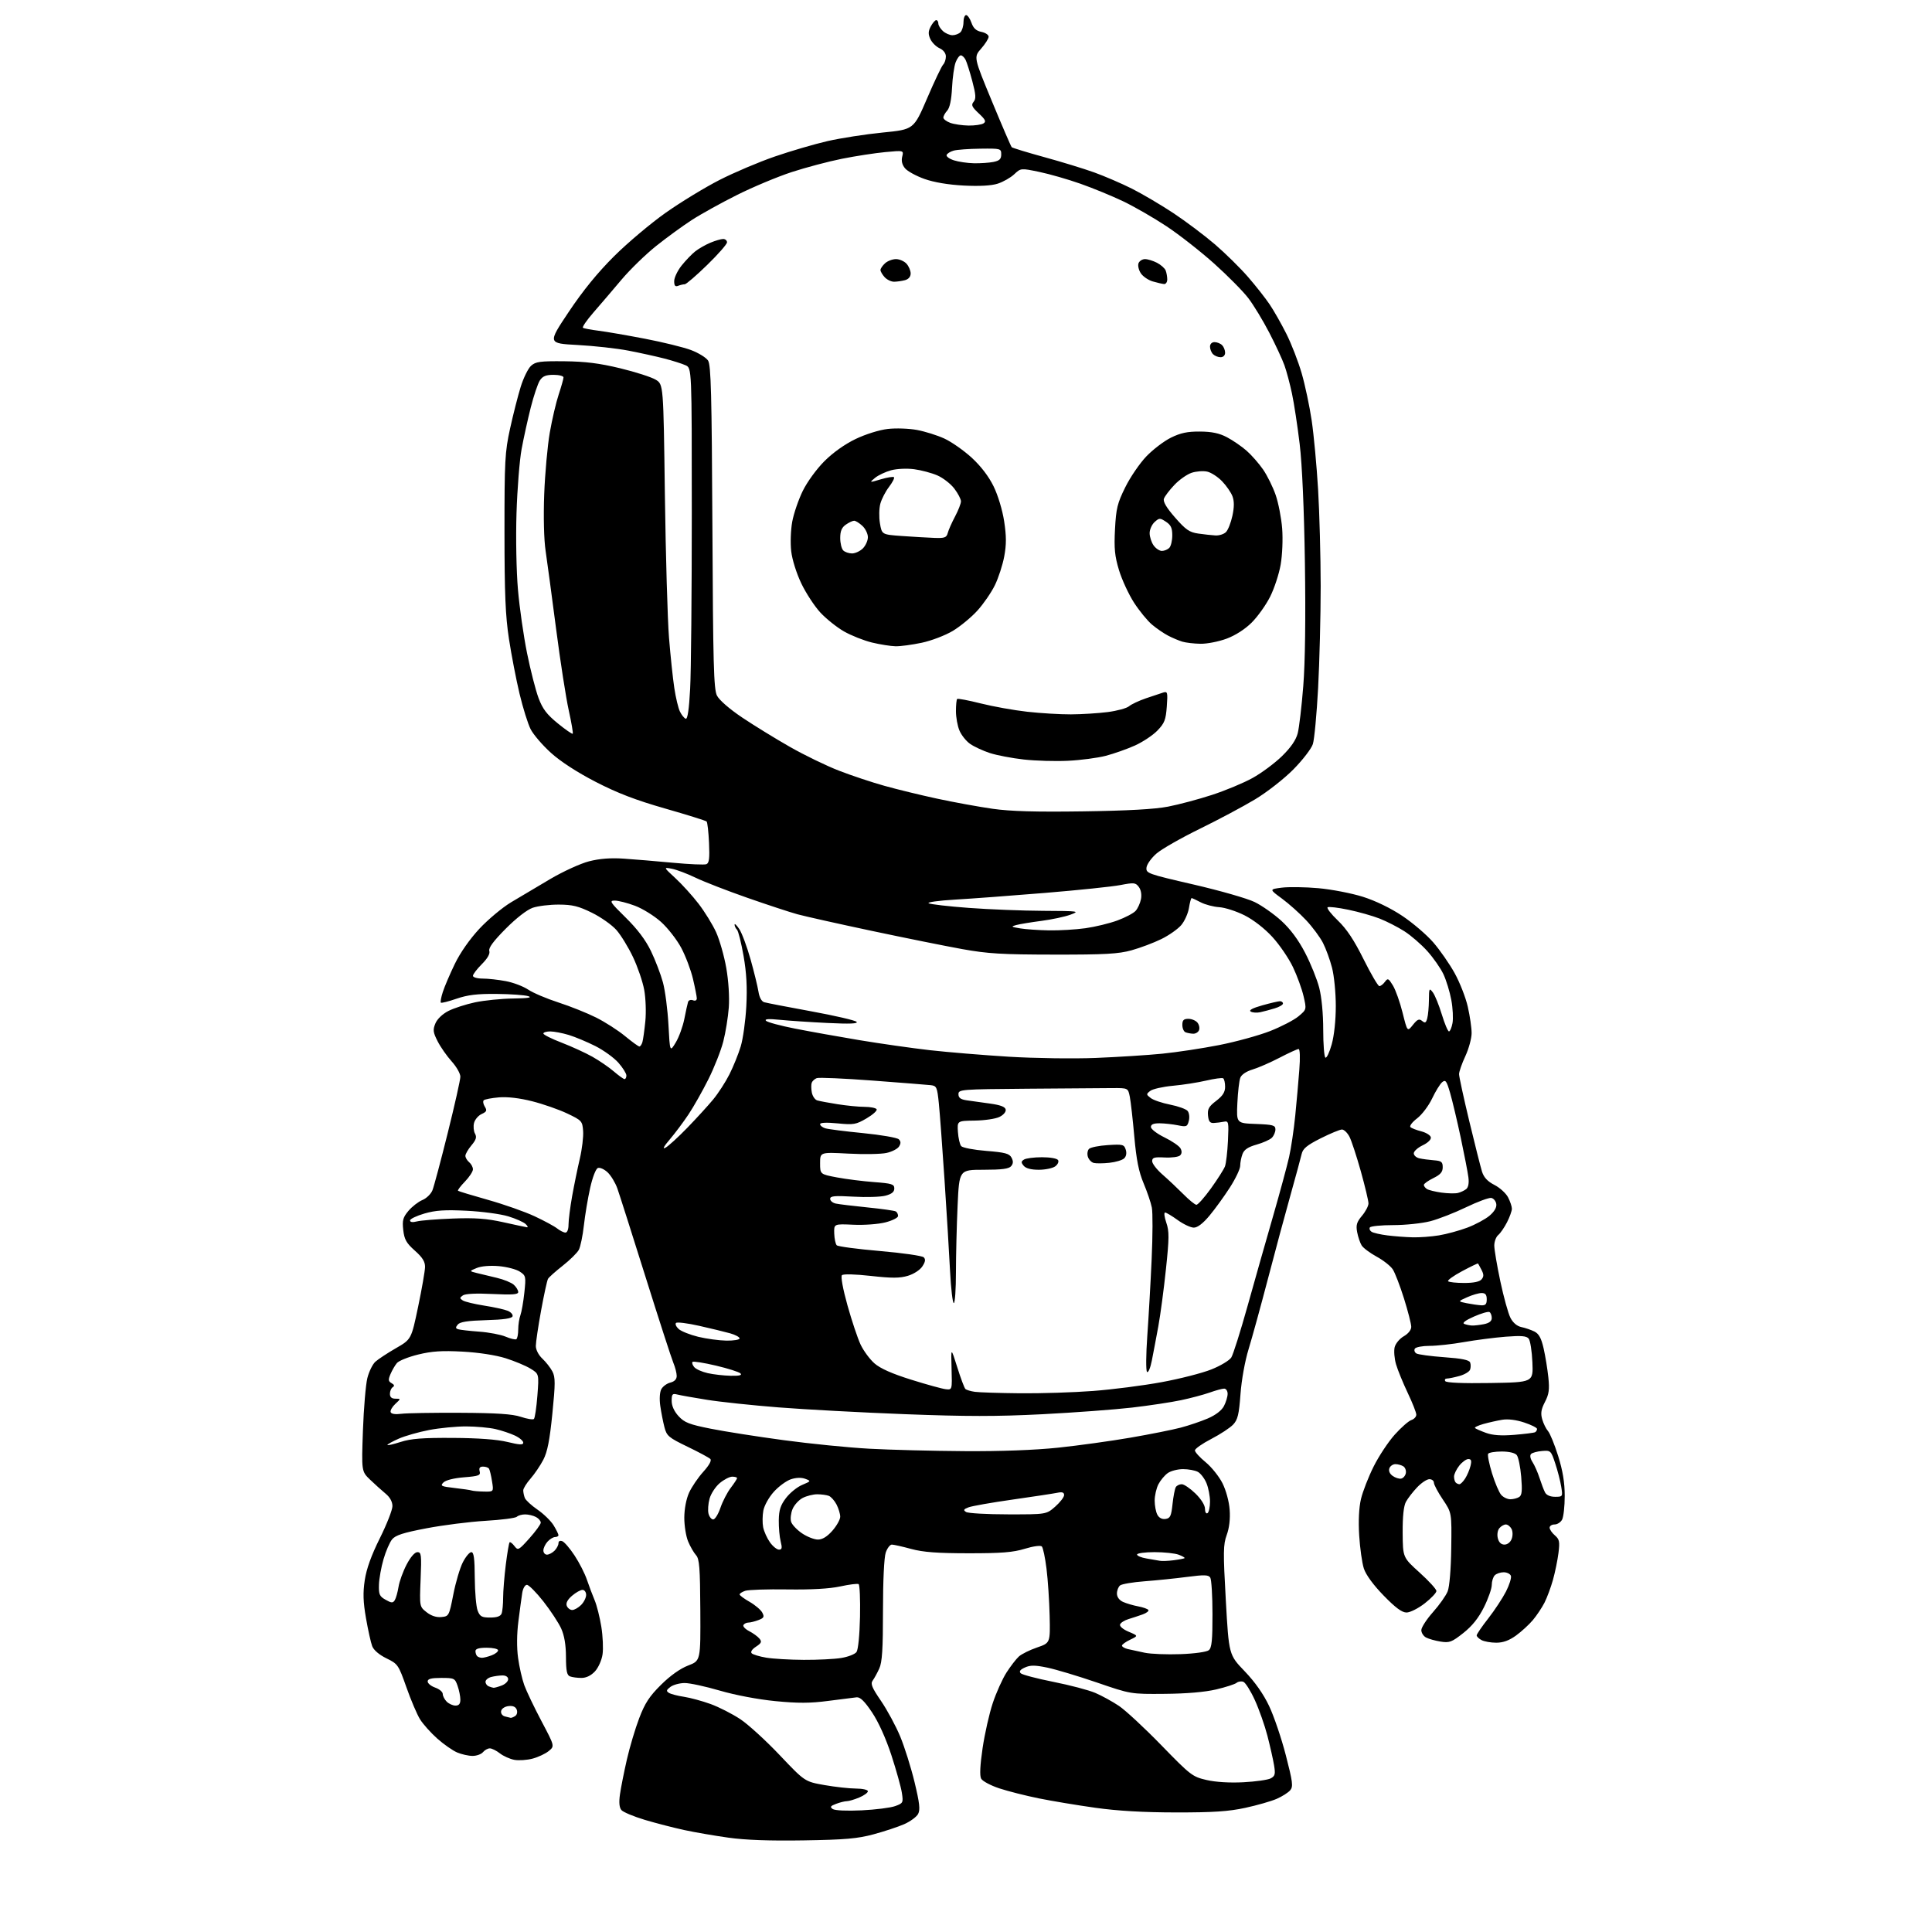 <?xml version="1.0" encoding="UTF-8" standalone="no"?>
<svg 
  version="1.1" 
  xmlns="http://www.w3.org/2000/svg" 
  xmlns:xlink="http://www.w3.org/1999/xlink" 
  xmlns:svg="http://www.w3.org/2000/svg"
  xmlns:rdf="http://www.w3.org/1999/02/22-rdf-syntax-ns#"
  xmlns:cc="http://creativecommons.org/ns#"
  xmlns:dc="http://purl.org/dc/elements/1.1/"
  viewBox="0 0 768 768"
  width="768"
  height="768"
>
<style>svg {background-color: white; }</style>"
<path stroke="none" fill="black" fill-rule="evenodd" d="M319.50,731.58C306.01,731.80 296.24,731.45 289.50,730.49C284.00,729.72 276.12,728.36 272.00,727.47C267.88,726.58 260.85,724.77 256.38,723.44C251.91,722.10 247.70,720.34 247.01,719.52C246.17,718.50 245.99,716.48 246.45,713.26C246.82,710.64 248.05,704.45 249.18,699.50C250.31,694.55 252.52,687.12 254.10,682.99C256.38,677.01 258.15,674.30 262.78,669.72C266.46,666.07 270.42,663.27 273.55,662.07C278.50,660.18 278.50,660.18 278.39,640.08C278.30,623.13 278.03,619.69 276.68,618.20C275.80,617.22 274.38,614.77 273.54,612.75C272.69,610.72 272.01,606.46 272.02,603.28C272.04,599.80 272.79,595.85 273.92,593.36C274.96,591.09 277.49,587.36 279.56,585.07C281.94,582.43 282.96,580.56 282.36,579.96C281.83,579.43 277.74,577.23 273.26,575.07C265.77,571.45 265.03,570.82 264.12,567.31C263.58,565.22 262.83,561.41 262.47,558.86C262.08,556.15 262.25,553.40 262.88,552.23C263.47,551.13 265.08,549.94 266.47,549.60C268.13,549.18 269.00,548.27 269.00,546.95C269.00,545.84 268.40,543.49 267.66,541.72C266.92,539.95 261.93,524.55 256.58,507.50C251.23,490.45 246.20,474.66 245.40,472.40C244.60,470.15 242.86,467.28 241.53,466.02C240.19,464.77 238.46,463.99 237.67,464.30C236.84,464.61 235.54,467.99 234.59,472.25C233.68,476.31 232.56,483.02 232.10,487.14C231.64,491.27 230.73,495.63 230.09,496.83C229.45,498.03 226.58,500.86 223.71,503.12C220.84,505.38 218.20,507.73 217.84,508.36C217.48,508.99 216.24,514.66 215.09,520.96C213.94,527.27 213.00,533.60 213.00,535.04C213.00,536.56 214.08,538.66 215.60,540.08C217.02,541.41 218.82,543.71 219.59,545.18C220.78,547.48 220.78,549.89 219.57,561.98C218.51,572.53 217.61,577.14 215.97,580.29C214.76,582.60 212.48,585.97 210.89,587.78C209.30,589.59 208.00,591.69 208.00,592.45C208.00,593.21 208.28,594.56 208.62,595.45C208.96,596.34 211.25,598.45 213.70,600.13C216.15,601.82 219.02,604.62 220.07,606.35C221.13,608.08 221.99,609.84 222.00,610.25C222.00,610.66 221.39,611.00 220.65,611.00C219.92,611.00 218.57,611.82 217.65,612.83C216.74,613.83 216.00,615.41 216.00,616.33C216.00,617.25 216.64,618.00 217.43,618.00C218.21,618.00 219.56,617.29 220.43,616.43C221.29,615.56 222.00,614.23 222.00,613.46C222.00,612.62 222.61,612.30 223.52,612.65C224.36,612.97 226.57,615.54 228.42,618.37C230.28,621.19 232.49,625.52 233.32,628.00C234.16,630.48 235.54,634.13 236.38,636.12C237.23,638.12 238.42,642.84 239.03,646.62C239.64,650.41 239.86,655.37 239.52,657.65C239.18,659.97 237.84,662.96 236.50,664.40C234.95,666.07 233.04,667.00 231.13,667.00C229.50,667.00 227.45,666.73 226.58,666.39C225.35,665.92 225.00,664.22 224.98,658.64C224.96,653.82 224.34,650.15 223.07,647.34C222.03,645.06 218.85,640.22 216.00,636.59C213.15,632.97 210.20,630.00 209.45,630.00C208.69,630.00 207.87,631.42 207.59,633.25C207.31,635.04 206.63,640.10 206.07,644.50C205.43,649.49 205.38,654.95 205.94,659.00C206.42,662.58 207.54,667.47 208.41,669.88C209.29,672.29 212.36,678.73 215.25,684.19C220.50,694.11 220.50,694.11 218.16,696.04C216.87,697.11 213.98,698.47 211.75,699.07C209.51,699.67 206.22,699.89 204.44,699.56C202.66,699.22 200.07,698.06 198.69,696.97C197.31,695.89 195.52,695.00 194.71,695.00C193.91,695.00 192.68,695.67 192.00,696.50C191.32,697.33 189.45,698.00 187.85,698.00C186.25,698.00 183.49,697.38 181.72,696.63C179.95,695.88 176.39,693.39 173.81,691.10C171.24,688.81 168.15,685.36 166.96,683.43C165.77,681.51 163.33,675.78 161.55,670.71C158.39,661.77 158.16,661.43 153.61,659.21C150.72,657.80 148.55,655.94 147.95,654.37C147.41,652.96 146.31,647.97 145.49,643.28C144.35,636.75 144.24,633.19 145.00,628.12C145.68,623.62 147.60,618.29 151.00,611.46C153.75,605.94 156.00,600.20 156.00,598.71C156.00,596.96 155.02,595.18 153.27,593.74C151.78,592.51 149.01,590.01 147.12,588.20C143.70,584.90 143.70,584.90 144.27,568.70C144.59,559.79 145.38,550.39 146.03,547.81C146.68,545.23 148.11,542.31 149.21,541.31C150.31,540.32 153.97,537.90 157.35,535.95C163.50,532.41 163.50,532.41 166.21,519.45C167.70,512.33 168.94,505.21 168.96,503.64C168.99,501.52 167.94,499.83 164.90,497.14C161.53,494.14 160.72,492.70 160.30,488.95C159.86,485.10 160.18,483.94 162.37,481.33C163.80,479.64 166.28,477.71 167.89,477.04C169.51,476.38 171.31,474.63 171.90,473.16C172.49,471.70 175.23,461.44 177.98,450.38C180.74,439.31 183.00,429.24 183.00,428.00C183.00,426.76 181.44,424.02 179.54,421.92C177.64,419.81 175.13,416.22 173.97,413.94C172.14,410.36 172.02,409.37 173.07,406.84C173.80,405.08 175.88,403.08 178.25,401.87C180.43,400.76 185.20,399.22 188.86,398.44C192.51,397.67 199.32,396.98 204.00,396.92C209.81,396.84 211.71,396.55 210.00,396.00C208.62,395.56 202.96,395.15 197.41,395.10C189.71,395.02 185.93,395.48 181.49,397.00C178.29,398.10 175.48,398.81 175.24,398.57C175.00,398.33 175.35,396.42 176.03,394.32C176.70,392.22 178.84,387.22 180.77,383.22C182.92,378.76 186.72,373.33 190.54,369.22C193.99,365.52 199.66,360.78 203.15,358.68C206.64,356.59 213.67,352.41 218.76,349.41C223.86,346.41 230.79,343.24 234.17,342.38C238.35,341.31 242.75,340.97 247.91,341.32C252.08,341.60 260.87,342.33 267.43,342.95C274.00,343.57 280.01,343.83 280.79,343.53C281.90,343.10 282.13,341.23 281.85,335.07C281.65,330.72 281.22,326.89 280.89,326.56C280.56,326.22 273.13,323.90 264.39,321.40C252.67,318.04 245.42,315.26 236.78,310.80C229.44,307.01 222.79,302.70 218.99,299.25C215.65,296.23 212.03,292.01 210.94,289.88C209.85,287.75 207.87,281.39 206.52,275.75C205.18,270.11 203.29,260.32 202.32,254.00C200.92,244.88 200.55,236.08 200.54,211.50C200.53,183.11 200.72,179.65 202.76,170.38C203.98,164.81 205.88,157.35 206.98,153.79C208.08,150.24 209.93,146.47 211.10,145.41C212.94,143.75 214.69,143.52 224.36,143.61C232.72,143.70 238.26,144.40 246.55,146.40C252.63,147.87 258.98,149.92 260.66,150.94C263.72,152.80 263.72,152.80 264.30,196.65C264.63,220.77 265.36,246.35 265.94,253.50C266.52,260.65 267.46,269.63 268.04,273.45C268.61,277.27 269.62,281.51 270.29,282.87C270.96,284.24 271.99,285.51 272.59,285.71C273.32,285.94 273.91,282.00 274.34,273.87C274.71,267.17 275.00,235.73 275.00,204.00C275.00,146.32 275.00,146.32 272.53,145.20C271.17,144.58 267.39,143.38 264.12,142.53C260.86,141.69 254.43,140.27 249.84,139.39C245.25,138.50 236.15,137.49 229.61,137.14C217.72,136.50 217.72,136.50 226.07,124.00C231.72,115.54 237.55,108.38 244.15,101.82C249.50,96.50 258.73,88.73 264.67,84.54C270.60,80.36 280.19,74.52 285.98,71.56C291.77,68.60 301.68,64.39 308.00,62.22C314.32,60.04 323.77,57.28 329.00,56.08C334.23,54.89 344.06,53.36 350.86,52.69C363.22,51.47 363.22,51.47 368.53,39.12C371.44,32.33 374.32,26.28 374.91,25.69C375.51,25.09 376.00,23.64 376.00,22.46C376.00,21.15 375.03,19.88 373.49,19.18C372.10,18.55 370.45,16.89 369.82,15.51C368.93,13.55 368.97,12.43 370.00,10.49C370.74,9.12 371.71,8.00 372.17,8.00C372.63,8.00 373.00,8.61 373.00,9.35C373.00,10.08 373.82,11.43 374.83,12.35C375.83,13.26 377.54,14.00 378.63,14.00C379.71,14.00 381.14,13.46 381.80,12.80C382.46,12.14 383.00,10.34 383.00,8.80C383.00,7.26 383.47,6.00 384.05,6.00C384.63,6.00 385.58,7.37 386.17,9.05C386.93,11.23 388.05,12.26 390.11,12.67C391.70,12.99 393.00,13.85 393.00,14.59C393.00,15.33 391.66,17.46 390.02,19.32C387.04,22.71 387.04,22.71 394.34,40.34C398.35,50.03 401.87,58.21 402.17,58.51C402.48,58.81 408.30,60.59 415.11,62.46C421.92,64.32 430.88,67.07 435.00,68.55C439.12,70.04 445.88,72.95 450.00,75.02C454.12,77.10 461.55,81.48 466.50,84.76C471.45,88.04 478.88,93.64 483.02,97.19C487.15,100.75 493.04,106.55 496.10,110.08C499.17,113.61 503.04,118.53 504.70,121.00C506.37,123.47 509.37,128.75 511.36,132.71C513.36,136.68 516.09,143.74 517.44,148.40C518.79,153.06 520.58,161.52 521.42,167.19C522.26,172.86 523.40,185.15 523.96,194.50C524.52,203.85 524.98,221.18 524.99,233.00C524.99,244.82 524.53,263.05 523.97,273.50C523.41,283.95 522.47,293.98 521.88,295.79C521.30,297.61 517.82,302.12 514.16,305.83C510.46,309.58 503.72,314.85 498.99,317.71C494.31,320.53 484.41,325.81 476.99,329.44C469.57,333.07 461.81,337.49 459.75,339.27C457.69,341.05 455.89,343.56 455.75,344.87C455.51,347.15 456.18,347.39 474.50,351.62C484.94,354.03 495.86,357.16 498.75,358.58C501.64,359.99 506.42,363.36 509.39,366.07C512.95,369.33 516.13,373.61 518.80,378.75C521.02,383.01 523.54,389.26 524.41,392.64C525.37,396.36 526.00,402.95 526.00,409.34C526.00,415.14 526.39,420.12 526.87,420.42C527.35,420.72 528.48,418.35 529.37,415.17C530.35,411.67 531.00,405.60 531.00,399.89C531.00,394.68 530.33,387.84 529.50,384.68C528.68,381.52 527.07,377.09 525.91,374.83C524.76,372.57 521.75,368.51 519.22,365.81C516.70,363.11 512.36,359.24 509.59,357.20C504.54,353.50 504.54,353.50 509.52,352.86C512.26,352.51 518.81,352.60 524.07,353.07C529.33,353.54 537.30,355.08 541.78,356.49C546.81,358.08 552.82,361.00 557.48,364.11C561.63,366.89 567.16,371.62 569.76,374.63C572.37,377.64 576.18,383.12 578.22,386.80C580.27,390.49 582.64,396.51 583.47,400.20C584.31,403.88 585.00,408.61 584.99,410.70C584.98,412.79 583.86,416.91 582.49,419.85C581.12,422.79 580.00,426.00 580.00,426.99C580.00,427.97 581.82,436.36 584.05,445.64C586.28,454.91 588.57,463.97 589.13,465.77C589.86,468.06 591.35,469.65 594.06,471.03C596.21,472.13 598.64,474.34 599.48,475.96C600.32,477.58 601.00,479.62 601.00,480.49C601.00,481.36 600.13,483.78 599.07,485.86C598.01,487.93 596.44,490.22 595.57,490.94C594.71,491.66 594.00,493.54 594.00,495.12C594.00,496.70 595.08,503.11 596.41,509.37C597.74,515.63 599.54,522.15 600.43,523.86C601.44,525.82 603.05,527.18 604.77,527.53C606.27,527.84 608.59,528.63 609.93,529.29C611.74,530.20 612.67,531.89 613.61,536.00C614.30,539.02 615.14,544.20 615.49,547.50C616.00,552.37 615.74,554.22 614.14,557.30C612.62,560.23 612.37,561.80 613.05,564.19C613.54,565.89 614.58,568.00 615.37,568.89C616.15,569.77 617.97,574.24 619.40,578.80C621.23,584.66 622.00,589.32 622.00,594.62C622.00,598.75 621.53,603.00 620.96,604.07C620.40,605.13 619.05,606.00 617.96,606.00C616.88,606.00 616.00,606.57 616.00,607.28C616.00,607.98 616.94,609.36 618.09,610.34C619.89,611.89 620.08,612.82 619.52,617.31C619.16,620.17 618.18,624.96 617.34,627.97C616.50,630.98 614.98,635.08 613.96,637.09C612.93,639.09 610.85,642.21 609.33,644.02C607.81,645.82 604.80,648.58 602.64,650.15C599.90,652.13 597.50,653.00 594.78,653.00C592.63,653.00 590.00,652.53 588.93,651.96C587.87,651.40 587.00,650.55 587.00,650.09C587.00,649.62 589.06,646.60 591.59,643.37C594.11,640.14 597.29,635.32 598.66,632.65C600.02,629.98 600.89,627.17 600.60,626.40C600.30,625.63 599.01,625.00 597.73,625.00C596.45,625.00 594.86,625.54 594.20,626.20C593.54,626.86 593.00,628.59 593.00,630.04C593.00,631.49 591.60,635.48 589.89,638.90C587.74,643.21 585.21,646.37 581.68,649.16C577.11,652.77 576.18,653.12 572.67,652.56C570.51,652.22 567.91,651.48 566.87,650.93C565.84,650.38 565.00,649.06 565.00,648.00C565.00,646.94 567.08,643.72 569.62,640.86C572.17,638.00 574.80,634.27 575.47,632.58C576.20,630.76 576.78,623.73 576.89,615.41C577.09,601.33 577.09,601.33 573.54,596.06C571.59,593.17 570.00,590.17 570.00,589.40C570.00,588.63 569.19,588.00 568.20,588.00C567.20,588.00 565.01,589.46 563.32,591.25C561.62,593.04 559.63,595.62 558.88,597.00C557.98,598.65 557.54,602.81 557.58,609.30C557.65,619.11 557.65,619.11 564.32,625.13C568.00,628.45 571.00,631.74 571.00,632.45C571.00,633.15 568.90,635.37 566.34,637.37C563.76,639.37 560.53,641.00 559.12,641.00C557.29,641.00 554.73,639.10 550.01,634.25C545.90,630.03 542.96,626.00 542.15,623.50C541.44,621.30 540.61,615.39 540.30,610.37C539.94,604.56 540.20,599.30 541.01,595.87C541.71,592.92 543.97,587.11 546.04,582.97C548.11,578.82 551.89,573.11 554.45,570.27C557.00,567.43 559.97,564.83 561.04,564.49C562.12,564.14 563.00,563.19 563.00,562.35C563.00,561.52 561.46,557.62 559.58,553.67C557.71,549.73 555.62,544.63 554.95,542.34C554.28,540.05 554.04,536.99 554.40,535.52C554.77,534.06 556.40,532.11 558.03,531.18C559.79,530.18 560.99,528.67 560.99,527.45C561.00,526.32 559.70,521.26 558.12,516.20C556.53,511.14 554.52,505.91 553.64,504.58C552.77,503.25 549.89,500.98 547.24,499.54C544.59,498.09 541.91,496.09 541.28,495.08C540.65,494.07 539.85,491.69 539.49,489.79C538.96,486.98 539.32,485.78 541.42,483.28C542.84,481.59 544.00,479.38 543.99,478.36C543.99,477.34 542.62,471.60 540.95,465.61C539.27,459.62 537.24,453.43 536.43,451.86C535.61,450.29 534.27,449.00 533.45,449.00C532.62,449.00 528.82,450.58 524.99,452.50C519.50,455.27 517.91,456.59 517.42,458.75C517.08,460.26 515.09,467.57 513.01,475.00C510.92,482.43 506.88,497.40 504.04,508.29C501.19,519.17 497.73,531.77 496.34,536.29C494.88,541.03 493.52,548.60 493.11,554.22C492.52,562.27 492.02,564.35 490.20,566.29C488.98,567.58 485.07,570.15 481.50,572.00C477.92,573.85 475.00,575.91 475.00,576.56C475.00,577.22 476.92,579.33 479.26,581.25C481.60,583.17 484.61,586.93 485.96,589.62C487.37,592.44 488.58,596.89 488.81,600.17C489.08,603.81 488.66,607.39 487.64,610.17C486.24,614.02 486.20,616.89 487.28,636.16C488.50,657.81 488.50,657.81 494.77,664.34C498.88,668.62 502.23,673.38 504.50,678.18C506.41,682.21 509.40,691.00 511.13,697.72C513.87,708.32 514.11,710.17 512.90,711.63C512.13,712.56 509.70,714.11 507.50,715.07C505.30,716.03 499.68,717.64 495.00,718.65C488.41,720.08 482.23,720.49 467.50,720.47C454.60,720.46 444.32,719.87 435.50,718.63C428.35,717.63 418.23,715.95 413.00,714.89C407.77,713.83 400.68,712.04 397.24,710.90C393.80,709.76 390.55,708.03 390.02,707.04C389.39,705.86 389.59,701.75 390.60,694.88C391.45,689.17 393.26,681.12 394.64,677.00C396.01,672.88 398.46,667.43 400.08,664.89C401.70,662.36 403.92,659.48 405.01,658.49C406.10,657.50 409.36,655.89 412.25,654.90C417.50,653.10 417.50,653.10 417.25,642.30C417.11,636.36 416.55,627.92 416.00,623.55C415.46,619.18 414.62,615.22 414.14,614.74C413.64,614.24 410.72,614.64 407.38,615.66C402.73,617.09 398.05,617.46 385.00,617.45C372.55,617.44 366.95,617.02 362.17,615.72C358.69,614.77 355.24,614.00 354.52,614.00C353.79,614.00 352.70,615.42 352.10,617.15C351.44,619.03 351.00,628.32 351.00,640.18C351.00,655.62 350.67,660.78 349.52,663.28C348.71,665.05 347.53,667.20 346.90,668.06C345.97,669.32 346.61,670.88 350.20,676.12C352.65,679.70 356.09,686.06 357.84,690.26C359.58,694.46 362.15,702.63 363.55,708.43C365.56,716.76 365.85,719.40 364.96,721.08C364.34,722.24 361.86,724.06 359.45,725.13C357.04,726.19 351.56,728.01 347.28,729.16C340.88,730.89 335.97,731.32 319.50,731.58zM342.50,719.64C348.00,719.38 353.99,718.62 355.82,717.96C359.02,716.80 359.11,716.61 358.50,712.63C358.15,710.36 356.27,703.63 354.33,697.68C352.14,691.00 349.20,684.50 346.64,680.68C343.65,676.22 341.94,674.56 340.50,674.71C339.40,674.82 334.32,675.47 329.20,676.14C322.03,677.08 317.22,677.10 308.20,676.22C301.27,675.54 292.27,673.83 286.12,672.04C280.41,670.37 274.11,669.01 272.12,669.03C270.13,669.05 267.60,669.74 266.50,670.57C264.86,671.81 264.76,672.23 265.92,672.95C266.70,673.43 269.38,674.13 271.88,674.50C274.38,674.88 279.14,676.17 282.48,677.38C285.81,678.59 291.11,681.30 294.27,683.39C297.42,685.48 304.49,691.93 309.96,697.71C319.92,708.21 319.92,708.21 327.71,709.59C331.99,710.34 337.64,710.97 340.25,710.98C342.89,710.99 345.00,711.47 345.00,712.05C345.00,712.63 343.44,713.75 341.53,714.55C339.62,715.35 337.40,716.00 336.60,716.00C335.79,716.00 333.88,716.48 332.35,717.06C330.08,717.92 329.84,718.30 331.03,719.12C331.90,719.71 336.61,719.92 342.50,719.64zM494.30,708.47C499.14,708.22 504.01,707.53 505.13,706.93C506.86,706.00 507.05,705.25 506.45,701.67C506.07,699.38 504.88,694.12 503.82,690.00C502.75,685.88 500.50,679.49 498.82,675.81C497.14,672.13 495.08,668.86 494.25,668.54C493.42,668.23 492.21,668.41 491.55,668.96C490.90,669.50 487.24,670.68 483.43,671.58C479.00,672.63 471.64,673.26 463.00,673.33C449.50,673.45 449.50,673.45 436.00,668.81C428.57,666.27 419.71,663.61 416.31,662.90C411.38,661.88 409.57,661.88 407.41,662.86C405.51,663.72 405.01,664.41 405.75,665.15C406.32,665.72 412.18,667.26 418.75,668.57C425.33,669.88 432.82,671.85 435.40,672.96C437.98,674.06 442.21,676.39 444.80,678.12C447.38,679.85 454.96,686.88 461.64,693.75C473.29,705.73 474.02,706.29 479.64,707.58C483.27,708.42 488.84,708.76 494.30,708.47zM203.00,682.87C203.28,682.92 204.08,682.60 204.78,682.15C205.51,681.69 205.78,680.59 205.41,679.62C204.96,678.46 203.88,677.99 202.13,678.20C200.65,678.37 199.38,679.22 199.20,680.17C199.02,681.11 199.67,682.03 200.69,682.30C201.69,682.56 202.72,682.81 203.00,682.87zM181.07,678.00C182.43,678.00 183.00,677.30 183.00,675.65C183.00,674.36 182.51,671.88 181.90,670.15C180.85,667.14 180.56,667.00 175.40,667.00C171.43,667.00 170.00,667.37 170.00,668.40C170.00,669.17 171.35,670.27 173.00,670.85C174.65,671.43 176.00,672.56 176.00,673.38C176.00,674.19 176.71,675.56 177.57,676.43C178.44,677.29 180.01,678.00 181.07,678.00zM196.18,670.92C196.56,670.96 198.02,670.56 199.43,670.02C200.85,669.49 202.00,668.36 202.00,667.52C202.00,666.61 201.11,666.01 199.75,666.01C198.51,666.02 196.49,666.30 195.25,666.63C194.01,666.96 193.00,667.82 193.00,668.53C193.00,669.25 193.56,670.06 194.25,670.34C194.94,670.62 195.81,670.88 196.18,670.92zM319.50,659.82C325.00,659.85 331.71,659.52 334.42,659.07C337.12,658.63 339.84,657.57 340.47,656.71C341.14,655.79 341.71,650.01 341.87,642.67C342.01,635.81 341.76,629.98 341.31,629.71C340.87,629.44 337.57,629.85 334.00,630.63C329.74,631.55 322.51,631.96 313.00,631.82C305.02,631.70 297.49,631.95 296.25,632.37C295.01,632.79 294.00,633.44 294.01,633.82C294.01,634.19 295.80,635.52 297.98,636.76C300.16,638.01 302.43,639.93 303.01,641.02C303.92,642.72 303.69,643.17 301.48,644.01C300.04,644.55 298.25,645.00 297.49,645.00C296.74,645.00 295.85,645.43 295.53,645.96C295.20,646.48 296.22,647.58 297.79,648.39C299.36,649.20 301.21,650.54 301.89,651.37C302.92,652.61 302.68,653.16 300.52,654.58C298.93,655.62 298.26,656.66 298.81,657.21C299.32,657.72 301.93,658.50 304.61,658.95C307.30,659.40 314.00,659.79 319.50,659.82zM191.60,659.00C192.30,659.00 194.02,658.56 195.43,658.02C196.85,657.49 198.00,656.59 198.00,656.02C198.00,655.46 195.97,655.00 193.50,655.00C190.42,655.00 189.00,655.42 189.00,656.33C189.00,657.07 189.30,657.97 189.67,658.33C190.03,658.70 190.90,659.00 191.60,659.00zM469.29,657.55C474.96,657.34 479.69,656.67 480.54,655.97C481.69,655.02 482.00,651.95 481.98,641.63C481.98,634.41 481.58,627.88 481.10,627.13C480.39,626.00 478.75,625.95 471.87,626.85C467.27,627.45 459.68,628.23 455.00,628.58C450.32,628.93 445.94,629.68 445.25,630.23C444.56,630.79 444.00,632.24 444.00,633.46C444.00,634.83 444.92,636.10 446.41,636.78C447.74,637.38 450.44,638.18 452.42,638.55C454.40,638.92 456.24,639.57 456.50,640.00C456.76,640.42 455.74,641.21 454.24,641.75C452.73,642.29 450.19,643.13 448.58,643.62C446.98,644.10 445.47,645.07 445.24,645.76C445.00,646.49 446.46,647.72 448.66,648.64C452.50,650.26 452.50,650.26 449.25,651.81C447.46,652.66 446.00,653.72 446.00,654.16C446.00,654.60 447.01,655.21 448.25,655.51C449.49,655.81 452.52,656.47 455.00,656.98C457.48,657.50 463.90,657.75 469.29,657.55zM175.45,642.80C178.44,642.51 178.53,642.34 180.20,633.82C181.13,629.04 182.83,623.30 183.97,621.07C185.11,618.83 186.63,617.00 187.36,617.00C188.35,617.00 188.69,619.48 188.73,627.25C188.77,632.89 189.28,638.74 189.87,640.25C190.79,642.60 191.52,643.00 194.87,643.00C197.52,643.00 198.98,642.49 199.39,641.42C199.73,640.55 200.00,637.72 200.00,635.14C200.00,632.56 200.48,626.65 201.06,622.00C201.64,617.35 202.32,613.34 202.57,613.10C202.82,612.85 203.68,613.51 204.49,614.57C205.90,616.42 206.16,616.29 210.45,611.50C212.91,608.75 214.94,605.95 214.96,605.29C214.98,604.62 214.13,603.60 213.07,603.04C212.00,602.47 210.07,602.00 208.77,602.00C207.46,602.00 205.97,602.42 205.45,602.94C204.93,603.45 199.32,604.18 193.00,604.55C186.68,604.92 176.12,606.26 169.54,607.52C160.28,609.28 157.19,610.28 155.85,611.94C154.90,613.11 153.37,616.64 152.46,619.79C151.54,622.93 150.72,627.50 150.64,629.93C150.52,633.81 150.85,634.57 153.28,635.93C155.62,637.26 156.19,637.28 156.92,636.11C157.40,635.35 158.07,632.96 158.42,630.80C158.76,628.65 160.21,624.66 161.63,621.94C163.20,618.94 164.88,617.00 165.93,617.00C167.48,617.00 167.60,618.08 167.20,627.83C166.76,638.66 166.76,638.66 169.58,640.88C171.41,642.32 173.46,642.99 175.45,642.80zM227.47,640.00C228.31,640.00 229.90,639.10 231.00,638.00C232.10,636.90 233.00,635.10 233.00,634.00C233.00,632.90 232.35,632.00 231.56,632.00C230.76,632.00 228.89,633.05 227.39,634.34C225.60,635.88 224.88,637.25 225.30,638.34C225.65,639.25 226.63,640.00 227.47,640.00zM466.50,620.23C468.70,619.95 470.67,619.57 470.89,619.39C471.10,619.21 470.06,618.59 468.57,618.03C467.09,617.46 462.75,617.00 458.93,617.00C455.12,617.00 452.00,617.43 452.00,617.95C452.00,618.48 453.69,619.18 455.75,619.52C457.81,619.86 460.18,620.27 461.00,620.43C461.82,620.60 464.30,620.51 466.50,620.23zM309.65,616.00C310.86,616.00 310.99,615.35 310.33,612.75C309.87,610.96 309.54,607.17 309.58,604.32C309.64,600.26 310.26,598.35 312.46,595.46C314.00,593.44 316.89,591.10 318.88,590.27C322.44,588.77 322.46,588.73 320.09,587.85C318.58,587.28 316.47,587.35 314.41,588.03C312.61,588.62 309.55,590.86 307.62,593.00C305.67,595.15 303.81,598.48 303.44,600.48C303.07,602.45 303.04,605.44 303.37,607.12C303.71,608.80 304.92,611.48 306.06,613.08C307.20,614.69 308.82,616.00 309.65,616.00zM598.05,614.00C599.22,614.00 600.42,613.06 600.91,611.75C601.40,610.47 601.37,608.75 600.85,607.75C600.34,606.79 599.33,606.00 598.59,606.00C597.85,606.00 596.69,606.67 596.01,607.49C595.30,608.34 595.05,610.05 595.41,611.49C595.82,613.13 596.74,614.00 598.05,614.00zM325.13,612.00C326.93,612.00 328.80,610.85 330.90,608.47C332.60,606.52 334.00,604.02 334.00,602.92C334.00,601.81 333.34,599.63 332.54,598.07C331.73,596.52 330.35,594.96 329.46,594.62C328.56,594.28 326.50,594.00 324.87,594.00C323.24,594.00 320.64,594.65 319.09,595.45C317.55,596.25 315.73,598.24 315.05,599.88C314.37,601.51 314.12,603.79 314.48,604.94C314.84,606.09 316.79,608.14 318.80,609.51C320.82,610.88 323.66,612.00 325.13,612.00zM283.51,604.00C284.23,604.00 285.52,601.91 286.39,599.36C287.26,596.81 289.10,593.24 290.49,591.43C291.87,589.62 293.00,587.88 293.00,587.57C293.00,587.26 292.13,587.00 291.08,587.00C290.02,587.00 287.78,588.15 286.11,589.56C284.43,590.97 282.61,593.76 282.06,595.75C281.51,597.75 281.32,600.42 281.64,601.69C281.96,602.96 282.80,604.00 283.51,604.00zM463.32,603.81C465.18,603.55 465.59,602.67 466.10,597.89C466.43,594.81 467.02,591.77 467.41,591.14C467.80,590.51 468.86,590.00 469.77,590.00C470.67,590.00 473.12,591.67 475.21,593.70C477.48,595.92 479.00,598.35 479.00,599.76C479.00,601.08 479.44,601.85 480.00,601.50C480.55,601.16 481.00,599.09 481.00,596.91C481.00,594.72 480.36,591.41 479.58,589.55C478.81,587.69 477.26,585.67 476.15,585.08C475.04,584.49 472.40,584.00 470.29,584.00C468.17,584.00 465.44,584.70 464.22,585.56C462.99,586.42 461.32,588.42 460.49,590.01C459.67,591.60 459.00,594.53 459.00,596.52C459.00,598.50 459.48,601.03 460.07,602.13C460.74,603.39 461.94,604.01 463.32,603.81zM400.72,601.98C415.93,602.00 415.93,602.00 419.47,598.90C421.41,597.19 423.00,595.13 423.00,594.32C423.00,593.24 422.26,592.99 420.25,593.41C418.74,593.72 410.75,594.93 402.50,596.11C394.25,597.28 386.39,598.66 385.03,599.18C383.03,599.94 382.84,600.29 384.03,601.04C384.84,601.55 392.35,601.98 400.72,601.98zM600.40,595.98C601.56,595.98 603.13,595.57 603.90,595.08C604.99,594.39 605.17,592.58 604.70,587.01C604.37,583.06 603.57,579.19 602.93,578.41C602.21,577.55 599.87,577.00 596.94,577.00C594.29,577.00 591.87,577.41 591.56,577.90C591.25,578.40 591.95,581.88 593.10,585.65C594.26,589.42 595.90,593.29 596.76,594.25C597.61,595.21 599.25,595.99 600.40,595.98zM618.16,595.00C621.21,595.00 621.25,594.95 620.61,590.98C620.26,588.77 619.19,584.60 618.23,581.73C616.55,576.65 616.40,576.51 613.01,576.79C611.10,576.94 609.12,577.48 608.62,577.98C608.07,578.53 608.30,579.81 609.20,581.20C610.02,582.46 611.27,585.30 611.98,587.50C612.69,589.70 613.67,592.29 614.17,593.25C614.73,594.34 616.23,595.00 618.16,595.00zM192.38,592.92C196.26,593.00 196.26,593.00 195.59,588.85C195.23,586.56 194.69,584.31 194.40,583.85C194.12,583.38 193.05,583.00 192.03,583.00C190.73,583.00 190.33,583.54 190.67,584.86C191.10,586.49 190.36,586.78 184.47,587.25C180.45,587.57 177.18,588.39 176.27,589.31C174.91,590.66 175.37,590.89 180.62,591.49C183.86,591.85 186.95,592.31 187.50,592.50C188.05,592.69 190.25,592.88 192.38,592.92zM580.14,590.00C580.59,590.00 581.61,588.99 582.41,587.75C583.21,586.51 584.17,584.26 584.54,582.75C585.06,580.65 584.85,580.00 583.68,580.00C582.84,580.00 581.21,581.19 580.07,582.63C578.93,584.08 578.00,586.03 578.00,586.97C578.00,587.90 578.30,588.97 578.67,589.33C579.03,589.70 579.70,590.00 580.14,590.00zM556.97,587.77C557.80,587.61 558.64,586.64 558.84,585.61C559.03,584.58 558.59,583.36 557.85,582.89C557.11,582.42 555.70,582.02 554.72,582.02C553.74,582.01 552.65,582.74 552.31,583.64C551.92,584.66 552.40,585.82 553.57,586.67C554.61,587.43 556.14,587.93 556.97,587.77zM383.28,576.85C397.78,576.95 411.36,576.44 420.67,575.47C428.70,574.62 441.62,572.83 449.39,571.49C457.15,570.15 466.13,568.36 469.34,567.51C472.55,566.67 477.41,565.02 480.14,563.85C483.28,562.49 485.63,560.68 486.55,558.91C487.35,557.36 488.00,555.18 488.00,554.05C488.00,552.92 487.38,552.00 486.63,552.00C485.87,552.00 483.28,552.70 480.88,553.56C478.47,554.41 473.35,555.78 469.50,556.59C465.66,557.41 456.90,558.73 450.05,559.53C443.20,560.33 427.12,561.52 414.32,562.18C396.30,563.10 383.99,563.09 359.77,562.16C342.57,561.50 319.95,560.29 309.50,559.46C299.05,558.64 286.23,557.28 281.02,556.44C275.80,555.61 270.52,554.67 269.27,554.35C267.28,553.85 267.00,554.16 267.00,556.88C267.00,558.86 267.99,561.04 269.75,562.96C272.08,565.49 274.01,566.24 282.50,567.93C288.00,569.03 301.10,571.09 311.61,572.50C322.12,573.92 337.42,575.45 345.61,575.89C353.80,576.34 370.75,576.77 383.28,576.85zM159.25,573.20C163.33,571.88 167.97,571.52 180.00,571.59C190.21,571.65 197.63,572.20 201.75,573.21C206.61,574.39 208.00,574.45 208.00,573.48C208.00,572.79 206.52,571.52 204.71,570.67C202.90,569.81 199.41,568.64 196.96,568.08C194.51,567.51 189.28,567.04 185.34,567.02C181.40,567.01 174.76,567.65 170.59,568.45C166.42,569.25 160.98,570.80 158.51,571.89C156.03,572.99 154.00,574.11 154.00,574.39C154.00,574.67 156.36,574.13 159.25,573.20zM602.00,570.37C606.12,570.03 609.84,569.56 610.25,569.32C610.66,569.08 611.00,568.49 611.00,568.02C611.00,567.55 608.71,566.40 605.90,565.47C602.72,564.41 599.44,564.00 597.15,564.38C595.14,564.71 591.77,565.47 589.66,566.06C587.54,566.66 586.05,567.38 586.33,567.67C586.62,567.95 588.57,568.81 590.68,569.58C593.36,570.56 596.73,570.80 602.00,570.37zM212.23,564.07C212.63,563.73 213.25,559.55 213.62,554.79C214.28,546.14 214.28,546.14 210.89,544.06C209.03,542.91 204.57,541.05 201.00,539.92C197.09,538.69 190.27,537.64 183.89,537.29C175.68,536.85 171.69,537.11 166.22,538.45C162.33,539.40 158.53,540.93 157.77,541.84C157.01,542.75 155.87,544.72 155.23,546.22C154.27,548.48 154.34,549.09 155.66,549.83C156.76,550.44 156.90,550.94 156.13,551.42C155.51,551.80 155.00,552.99 155.00,554.06C155.00,555.39 155.69,556.00 157.19,556.00C159.38,556.00 159.38,556.00 157.13,558.09C155.90,559.24 155.07,560.70 155.29,561.34C155.54,562.08 157.12,562.32 159.59,562.00C161.74,561.73 172.28,561.55 183.00,561.61C197.38,561.68 203.68,562.10 207.00,563.20C209.47,564.03 211.83,564.42 212.23,564.07zM405.50,553.85C413.75,553.93 426.80,553.52 434.50,552.93C442.20,552.35 454.47,550.78 461.76,549.43C469.05,548.09 477.96,545.81 481.57,544.36C485.18,542.92 488.73,540.78 489.46,539.62C490.20,538.45 493.13,529.17 495.97,519.00C498.81,508.82 503.35,492.85 506.05,483.50C508.75,474.15 511.61,463.57 512.42,460.00C513.23,456.43 514.33,449.00 514.88,443.50C515.42,438.00 516.16,429.79 516.50,425.25C516.88,420.40 516.76,417.00 516.21,417.00C515.70,417.00 512.30,418.56 508.65,420.46C505.00,422.36 500.17,424.47 497.91,425.14C495.42,425.89 493.50,427.18 493.03,428.44C492.60,429.57 492.08,434.10 491.87,438.50C491.50,446.50 491.50,446.50 499.25,446.79C506.07,447.05 507.00,447.31 507.00,448.97C507.00,450.01 506.36,451.50 505.58,452.28C504.80,453.06 502.06,454.28 499.50,455.00C496.16,455.94 494.57,456.99 493.92,458.72C493.41,460.04 493.00,462.16 493.00,463.41C493.00,464.66 491.14,468.57 488.87,472.09C486.60,475.62 482.96,480.64 480.78,483.25C478.20,486.34 476.03,488.00 474.56,488.00C473.32,488.00 470.44,486.65 468.16,485.00C465.88,483.35 463.62,482.00 463.13,482.00C462.64,482.00 462.86,483.81 463.62,486.02C464.81,489.47 464.79,492.09 463.48,504.50C462.65,512.46 461.28,522.69 460.45,527.24C459.61,531.78 458.46,537.91 457.87,540.86C457.29,543.82 456.43,545.83 455.96,545.36C455.49,544.88 455.54,538.46 456.07,531.00C456.60,523.58 457.38,509.85 457.80,500.50C458.23,491.15 458.26,481.93 457.87,480.00C457.49,478.07 456.02,473.74 454.60,470.37C452.68,465.81 451.74,461.09 450.91,451.87C450.31,445.07 449.50,437.93 449.12,436.00C448.42,432.50 448.42,432.50 442.21,432.53C438.80,432.55 423.62,432.66 408.50,432.78C381.95,432.99 381.00,433.07 381.00,434.95C381.00,436.40 381.85,437.03 384.25,437.39C386.04,437.65 390.20,438.23 393.49,438.68C397.71,439.26 399.57,439.97 399.78,441.07C399.95,441.98 398.90,443.22 397.29,444.00C395.76,444.75 391.35,445.40 387.50,445.45C380.50,445.55 380.50,445.55 380.79,449.97C380.95,452.40 381.53,454.93 382.08,455.59C382.63,456.25 387.12,457.11 392.06,457.50C399.52,458.10 401.22,458.55 402.09,460.17C402.84,461.58 402.80,462.53 401.95,463.56C401.06,464.63 398.26,465.00 391.03,465.00C381.31,465.00 381.31,465.00 380.66,479.25C380.30,487.09 380.01,499.01 380.00,505.75C380.00,512.49 379.62,518.00 379.15,518.00C378.69,518.00 378.02,512.26 377.66,505.25C377.31,498.24 376.32,481.93 375.46,469.00C374.60,456.07 373.59,442.39 373.20,438.58C372.55,432.16 372.32,431.64 370.00,431.37C368.62,431.22 358.21,430.39 346.84,429.54C335.48,428.69 325.51,428.25 324.67,428.57C323.84,428.89 322.94,429.71 322.68,430.39C322.42,431.07 322.43,432.82 322.71,434.28C322.99,435.74 323.96,437.16 324.86,437.43C325.76,437.70 329.43,438.39 333.00,438.95C336.57,439.52 341.39,439.99 343.69,439.99C346.00,440.00 348.14,440.42 348.47,440.94C348.79,441.46 346.99,443.09 344.47,444.57C340.27,447.03 339.34,447.19 332.95,446.56C328.56,446.13 326.00,446.24 326.00,446.87C326.00,447.42 326.91,448.15 328.02,448.51C329.13,448.86 335.91,449.73 343.08,450.43C350.25,451.14 356.65,452.25 357.29,452.89C358.13,453.73 358.16,454.53 357.38,455.75C356.80,456.69 354.56,457.84 352.41,458.31C350.26,458.79 343.44,458.91 337.25,458.58C326.00,457.99 326.00,457.99 326.00,462.38C326.00,466.77 326.00,466.77 332.70,468.04C336.38,468.73 343.02,469.57 347.45,469.90C354.54,470.43 355.50,470.73 355.50,472.44C355.50,473.81 354.48,474.64 352.00,475.30C350.07,475.81 344.34,475.99 339.25,475.69C331.73,475.26 330.00,475.42 330.00,476.56C330.00,477.33 331.01,478.18 332.25,478.44C333.49,478.71 339.16,479.39 344.86,479.97C350.55,480.54 355.62,481.26 356.11,481.57C356.60,481.87 357.00,482.68 357.00,483.37C357.00,484.06 354.73,485.20 351.97,485.91C349.17,486.63 343.50,487.05 339.22,486.85C331.50,486.50 331.50,486.50 331.62,490.32C331.69,492.42 332.14,494.54 332.62,495.02C333.10,495.50 340.84,496.53 349.80,497.30C358.77,498.07 366.60,499.20 367.20,499.80C368.00,500.60 367.85,501.59 366.65,503.41C365.72,504.84 363.24,506.45 360.90,507.15C357.67,508.12 354.50,508.13 346.19,507.20C339.91,506.50 335.22,506.38 334.69,506.91C334.16,507.44 335.05,512.33 336.88,518.89C338.58,524.98 340.93,531.99 342.09,534.47C343.26,536.95 345.74,540.32 347.61,541.96C349.92,543.99 354.60,546.07 362.25,548.46C368.44,550.40 374.62,552.10 376.00,552.24C378.50,552.50 378.50,552.50 378.26,544.00C378.01,535.50 378.01,535.50 380.51,543.45C381.88,547.83 383.34,551.73 383.75,552.13C384.16,552.52 385.85,553.04 387.50,553.27C389.15,553.51 397.25,553.77 405.50,553.85zM592.32,549.77C609.50,549.50 609.50,549.50 609.15,541.50C608.96,537.10 608.29,532.88 607.67,532.12C606.80,531.05 604.71,530.88 598.52,531.36C594.11,531.71 586.67,532.67 582.00,533.49C577.33,534.32 571.16,535.00 568.31,535.00C565.45,535.00 562.81,535.50 562.43,536.11C562.05,536.72 562.32,537.58 563.02,538.01C563.73,538.45 568.71,539.12 574.08,539.51C581.03,540.00 584.02,540.61 584.40,541.60C584.70,542.37 584.68,543.67 584.37,544.48C584.06,545.29 582.16,546.42 580.15,546.97C578.14,547.53 575.91,547.99 575.19,547.99C574.47,548.00 574.17,548.46 574.51,549.02C574.92,549.67 581.39,549.95 592.32,549.77zM290.45,546.89C293.90,546.97 295.08,546.68 294.35,545.95C293.78,545.38 289.38,543.98 284.59,542.85C279.79,541.72 275.61,541.06 275.29,541.37C274.97,541.69 275.27,542.62 275.95,543.43C276.62,544.25 279.05,545.34 281.34,545.85C283.63,546.37 287.73,546.83 290.45,546.89zM205.24,532.35C205.66,532.09 206.00,530.36 206.00,528.51C206.00,526.65 206.39,524.09 206.87,522.82C207.34,521.54 208.05,517.49 208.44,513.82C209.12,507.42 209.04,507.07 206.61,505.48C205.21,504.56 201.47,503.59 198.29,503.31C194.81,503.01 191.30,503.30 189.50,504.05C186.50,505.29 186.50,505.29 189.50,506.04C191.15,506.46 194.74,507.32 197.49,507.96C200.23,508.60 203.27,509.84 204.24,510.71C205.21,511.59 206.00,512.89 206.00,513.60C206.00,514.60 203.71,514.77 195.75,514.38C189.29,514.06 184.95,514.27 184.00,514.94C182.68,515.87 182.68,516.11 183.97,516.95C184.78,517.47 188.61,518.39 192.47,519.00C196.34,519.60 200.55,520.53 201.83,521.06C203.11,521.59 203.97,522.58 203.75,523.26C203.47,524.11 200.16,524.59 193.26,524.78C185.94,524.99 182.86,525.47 181.98,526.52C181.03,527.67 181.06,528.07 182.14,528.40C182.89,528.64 186.65,529.07 190.50,529.35C194.35,529.63 199.07,530.53 200.99,531.34C202.91,532.16 204.82,532.61 205.24,532.35zM288.75,532.92C291.64,532.96 294.00,532.57 294.00,532.04C294.00,531.51 292.31,530.60 290.25,530.02C288.19,529.44 282.68,528.10 278.00,527.05C273.32,525.99 269.15,525.47 268.73,525.89C268.30,526.30 268.78,527.39 269.78,528.30C270.79,529.21 274.29,530.60 277.56,531.40C280.83,532.19 285.86,532.87 288.75,532.92zM585.12,526.92C586.02,526.96 588.16,526.72 589.88,526.38C592.00,525.95 593.00,525.17 593.00,523.93C593.00,522.94 592.60,521.87 592.11,521.57C591.62,521.26 588.83,522.07 585.91,523.36C582.57,524.83 581.14,525.91 582.05,526.27C582.85,526.59 584.23,526.88 585.12,526.92zM588.75,518.87C590.52,518.97 591.00,518.46 591.00,516.50C591.00,514.65 590.47,514.00 588.97,514.00C587.85,514.00 585.26,514.75 583.22,515.67C579.50,517.33 579.50,517.33 583.00,518.04C584.92,518.42 587.51,518.80 588.75,518.87zM582.04,510.00C585.79,510.00 588.17,509.51 588.95,508.56C589.87,507.45 589.87,506.61 588.93,504.81C588.27,503.54 587.65,502.39 587.54,502.26C587.44,502.13 584.57,503.51 581.17,505.33C577.76,507.15 575.28,508.95 575.65,509.32C576.03,509.69 578.90,510.00 582.04,510.00zM561.50,491.85C564.25,491.93 568.98,491.58 572.00,491.08C575.02,490.58 580.09,489.20 583.27,488.01C586.44,486.82 590.40,484.69 592.07,483.29C594.03,481.64 595.00,479.99 594.80,478.63C594.64,477.47 593.74,476.38 592.82,476.20C591.89,476.02 587.39,477.69 582.82,479.89C578.24,482.10 571.82,484.61 568.54,485.46C565.26,486.30 558.65,487.00 553.85,487.00C549.05,487.00 544.86,487.42 544.54,487.93C544.23,488.44 544.54,489.22 545.23,489.66C545.93,490.10 548.75,490.75 551.50,491.09C554.25,491.44 558.75,491.78 561.50,491.85zM224.75,489.97C225.50,489.99 226.00,488.70 226.00,486.75C226.00,484.96 226.65,479.90 227.43,475.50C228.22,471.10 229.59,464.41 230.48,460.62C231.37,456.84 231.97,451.89 231.80,449.62C231.51,445.65 231.27,445.39 225.50,442.64C222.20,441.07 215.94,438.88 211.59,437.78C206.55,436.50 201.75,435.94 198.34,436.22C195.41,436.47 192.68,436.99 192.29,437.38C191.90,437.77 192.09,438.91 192.72,439.92C193.67,441.45 193.47,441.92 191.46,442.84C190.14,443.44 188.78,445.04 188.44,446.39C188.10,447.75 188.27,449.66 188.82,450.64C189.59,452.02 189.26,453.09 187.41,455.29C186.08,456.87 185.00,458.74 185.00,459.45C185.00,460.17 185.68,461.32 186.50,462.00C187.32,462.68 188.00,463.96 188.00,464.82C188.00,465.69 186.57,467.88 184.82,469.69C183.07,471.49 181.83,473.14 182.07,473.35C182.31,473.56 187.68,475.19 194.00,476.97C200.32,478.75 208.65,481.68 212.50,483.48C216.35,485.28 220.40,487.47 221.50,488.35C222.60,489.22 224.06,489.95 224.75,489.97zM209.46,487.86C209.99,487.94 209.77,487.36 208.96,486.59C208.16,485.81 205.03,484.42 202.00,483.50C198.97,482.58 191.53,481.59 185.45,481.29C176.86,480.86 173.14,481.11 168.70,482.40C165.57,483.31 163.00,484.55 163.00,485.14C163.00,485.84 164.00,485.98 165.75,485.53C167.26,485.14 173.68,484.63 180.00,484.39C188.86,484.05 193.45,484.39 200.00,485.84C204.68,486.88 208.93,487.79 209.46,487.86zM475.57,478.92C476.16,478.97 478.77,476.03 481.38,472.41C483.98,468.79 486.49,464.85 486.94,463.66C487.39,462.47 487.92,457.90 488.13,453.50C488.48,445.94 488.39,445.52 486.50,445.90C485.40,446.12 483.60,446.35 482.50,446.40C480.97,446.48 480.43,445.77 480.20,443.41C479.95,440.87 480.53,439.83 483.45,437.61C486.07,435.61 487.00,434.14 487.00,432.01C487.00,430.42 486.65,428.90 486.22,428.64C485.80,428.37 482.76,428.79 479.47,429.55C476.19,430.32 470.24,431.25 466.25,431.61C462.27,431.98 458.22,432.89 457.25,433.64C455.59,434.93 455.60,435.08 457.42,436.48C458.47,437.30 461.95,438.48 465.15,439.11C468.35,439.74 471.47,440.87 472.09,441.61C472.72,442.36 472.94,444.12 472.58,445.53C471.99,447.88 471.65,448.02 468.22,447.32C466.17,446.91 462.93,446.55 461.00,446.53C458.54,446.51 457.50,446.95 457.50,448.00C457.50,448.82 459.93,450.68 462.89,452.13C465.86,453.57 468.72,455.53 469.25,456.47C469.88,457.62 469.84,458.56 469.11,459.29C468.51,459.89 465.76,460.26 463.01,460.12C458.82,459.90 458.00,460.14 458.00,461.59C458.00,462.54 459.85,464.94 462.12,466.91C464.38,468.88 468.09,472.38 470.37,474.67C472.64,476.97 474.98,478.88 475.57,478.92zM579.50,474.23C580.60,473.97 582.10,473.27 582.84,472.68C583.68,472.01 584.01,470.30 583.72,468.06C583.48,466.10 582.10,458.99 580.67,452.25C579.23,445.51 577.33,437.50 576.44,434.45C575.05,429.65 574.62,429.07 573.30,430.17C572.46,430.87 570.65,433.79 569.29,436.67C567.92,439.55 565.24,443.11 563.32,444.57C561.40,446.03 560.21,447.59 560.67,448.04C561.12,448.48 563.07,449.24 565.00,449.73C566.92,450.23 568.63,451.29 568.78,452.11C568.95,452.98 567.61,454.29 565.53,455.28C563.59,456.21 562.00,457.64 562.00,458.46C562.00,459.29 563.01,460.19 564.25,460.46C565.49,460.74 568.08,461.08 570.00,461.23C572.99,461.46 573.50,461.86 573.50,464.00C573.50,465.90 572.59,466.94 569.75,468.33C567.69,469.34 566.00,470.55 566.00,471.02C566.00,471.50 566.56,472.23 567.25,472.67C567.94,473.10 570.52,473.73 573.00,474.08C575.48,474.42 578.40,474.49 579.50,474.23zM412.93,465.00C409.88,465.00 407.79,464.45 406.94,463.42C405.85,462.12 405.87,461.69 407.06,460.94C407.85,460.44 411.06,460.02 414.19,460.02C417.42,460.01 420.19,460.50 420.59,461.15C420.99,461.79 420.48,462.91 419.46,463.65C418.45,464.39 415.51,465.00 412.93,465.00zM441.00,462.23C438.52,462.50 435.73,462.52 434.80,462.29C433.86,462.06 432.80,460.96 432.45,459.84C432.09,458.72 432.30,457.30 432.90,456.70C433.51,456.09 436.88,455.41 440.40,455.19C446.30,454.81 446.85,454.95 447.50,457.00C447.94,458.39 447.70,459.70 446.85,460.49C446.11,461.18 443.48,461.97 441.00,462.23zM264.53,456.24C265.65,455.65 269.55,452.09 273.20,448.33C276.84,444.57 281.48,439.50 283.50,437.05C285.52,434.61 288.43,430.11 289.97,427.05C291.51,424.00 293.52,419.02 294.44,416.00C295.36,412.98 296.36,405.77 296.67,400.00C297.07,392.48 296.76,386.80 295.58,380.01C294.66,374.79 293.49,370.09 292.96,369.56C292.43,369.03 292.00,368.13 292.01,367.55C292.01,366.97 292.86,367.79 293.90,369.36C294.94,370.94 296.94,376.34 298.36,381.36C299.77,386.39 301.18,392.16 301.50,394.19C301.85,396.47 302.73,398.08 303.78,398.40C304.73,398.68 313.15,400.31 322.50,402.02C331.85,403.73 339.95,405.61 340.50,406.19C341.20,406.94 337.81,407.08 329.00,406.65C322.12,406.32 313.57,405.75 310.00,405.39C305.52,404.94 303.81,405.06 304.50,405.78C305.05,406.35 310.23,407.75 316.00,408.88C321.77,410.02 333.29,412.08 341.59,413.47C349.90,414.85 362.50,416.65 369.59,417.46C376.69,418.26 390.82,419.43 401.00,420.06C411.25,420.68 426.63,420.90 435.50,420.55C444.30,420.19 456.23,419.44 462.00,418.86C467.77,418.29 477.96,416.74 484.64,415.43C491.31,414.11 500.40,411.62 504.84,409.88C509.28,408.14 514.37,405.50 516.16,404.01C519.41,401.29 519.41,401.29 518.19,396.01C517.52,393.11 515.62,387.89 513.96,384.42C512.30,380.94 508.64,375.57 505.81,372.48C502.72,369.10 498.32,365.68 494.75,363.87C491.49,362.23 486.95,360.76 484.66,360.62C482.37,360.47 479.06,359.60 477.30,358.68C475.54,357.75 473.91,357.00 473.68,357.00C473.45,357.00 472.97,358.77 472.63,360.92C472.28,363.08 470.91,366.14 469.58,367.72C468.25,369.30 464.67,371.82 461.62,373.31C458.58,374.80 453.25,376.80 449.79,377.76C444.59,379.20 439.27,379.50 419.00,379.47C398.34,379.45 392.62,379.11 382.50,377.28C375.90,376.09 359.70,372.83 346.50,370.03C333.30,367.23 320.02,364.26 317.00,363.44C313.98,362.61 304.98,359.65 297.00,356.86C289.02,354.07 279.80,350.49 276.50,348.90C273.20,347.31 268.97,345.71 267.11,345.35C263.71,344.69 263.71,344.69 268.49,349.10C271.12,351.52 275.25,356.08 277.68,359.24C280.11,362.40 283.25,367.48 284.65,370.54C286.04,373.59 287.87,380.01 288.71,384.80C289.61,389.99 290.01,396.32 289.71,400.50C289.42,404.35 288.44,410.43 287.52,414.00C286.61,417.57 283.95,424.32 281.61,429.00C279.27,433.68 275.71,439.98 273.69,443.00C271.68,446.02 268.34,450.48 266.27,452.91C263.84,455.75 263.22,456.94 264.53,456.24zM248.25,428.96C248.66,428.98 249.00,428.34 249.00,427.53C249.00,426.73 247.58,424.45 245.84,422.47C244.10,420.49 239.97,417.50 236.67,415.83C233.37,414.17 228.61,412.18 226.09,411.41C223.56,410.65 220.26,410.02 218.75,410.01C217.24,410.00 216.00,410.38 216.00,410.84C216.00,411.31 219.26,412.94 223.25,414.47C227.24,416.01 232.75,418.53 235.50,420.08C238.25,421.63 242.07,424.25 244.00,425.91C245.93,427.56 247.84,428.94 248.25,428.96zM268.63,414.39C269.91,412.27 271.44,408.05 272.04,405.02C272.63,401.98 273.30,398.95 273.52,398.27C273.74,397.59 274.62,397.30 275.46,397.62C276.38,397.98 276.99,397.67 276.99,396.86C276.98,396.11 276.29,392.62 275.46,389.09C274.63,385.57 272.53,380.03 270.80,376.78C269.07,373.53 265.46,368.90 262.78,366.49C260.10,364.08 255.43,361.18 252.41,360.05C249.40,358.92 245.78,358.00 244.38,358.00C242.09,358.00 242.52,358.66 248.72,364.75C253.35,369.30 256.62,373.63 258.75,378.03C260.49,381.63 262.64,387.25 263.53,390.53C264.42,393.82 265.40,401.39 265.72,407.38C266.30,418.26 266.30,418.26 268.63,414.39zM254.16,416.00C254.55,416.00 255.09,415.21 255.37,414.25C255.65,413.29 256.17,409.56 256.53,405.98C256.89,402.35 256.69,396.79 256.08,393.48C255.48,390.19 253.47,384.33 251.63,380.45C249.79,376.57 246.83,371.74 245.06,369.72C243.28,367.70 238.89,364.59 235.30,362.83C229.96,360.20 227.55,359.61 222.13,359.59C218.48,359.57 213.81,360.15 211.75,360.86C209.49,361.64 205.20,364.98 200.98,369.23C196.10,374.15 194.13,376.83 194.51,378.02C194.86,379.14 193.81,380.99 191.53,383.27C189.59,385.21 188.00,387.30 188.00,387.90C188.00,388.51 189.72,389.00 191.86,389.00C193.99,389.00 198.14,389.46 201.08,390.02C204.03,390.57 208.03,392.09 209.97,393.39C211.91,394.69 217.32,396.99 222.00,398.50C226.68,400.01 233.43,402.72 237.01,404.51C240.59,406.31 245.76,409.63 248.49,411.89C251.23,414.15 253.78,416.00 254.16,416.00zM474.28,410.92C473.30,410.88 471.94,410.62 471.25,410.34C470.56,410.06 470.00,408.75 470.00,407.42C470.00,405.54 470.53,405.00 472.38,405.00C473.69,405.00 475.31,405.67 475.99,406.49C476.67,407.31 476.96,408.66 476.64,409.49C476.32,410.32 475.26,410.96 474.28,410.92zM561.65,407.41C563.44,405.17 564.14,404.87 565.31,405.84C566.49,406.82 566.87,406.62 567.36,404.77C567.70,403.52 567.99,400.25 568.02,397.50C568.06,392.82 568.16,392.63 569.58,394.50C570.41,395.60 572.01,399.54 573.14,403.25C574.27,406.96 575.55,410.00 575.99,410.00C576.42,410.00 577.05,408.52 577.39,406.71C577.73,404.90 577.52,400.77 576.92,397.52C576.32,394.27 574.91,389.66 573.79,387.27C572.67,384.89 569.78,380.75 567.38,378.08C564.97,375.40 560.87,371.85 558.25,370.18C555.64,368.51 551.20,366.24 548.39,365.14C545.58,364.04 539.99,362.46 535.96,361.63C531.93,360.79 528.24,360.35 527.76,360.65C527.28,360.95 529.10,363.32 531.81,365.91C535.33,369.28 538.27,373.71 542.05,381.32C544.97,387.19 547.79,392.00 548.32,392.00C548.85,392.00 549.84,391.23 550.53,390.29C551.66,388.74 551.96,388.88 553.72,391.77C554.78,393.53 556.51,398.39 557.55,402.57C559.45,410.18 559.45,410.18 561.65,407.41zM500.99,402.37C499.61,402.67 497.89,402.55 497.18,402.11C496.32,401.58 497.90,400.73 501.75,399.65C504.98,398.74 508.16,398.00 508.82,398.00C509.47,398.00 510.00,398.42 510.00,398.92C510.00,399.43 508.54,400.29 506.75,400.83C504.96,401.38 502.37,402.07 500.99,402.37zM417.00,369.84C421.12,369.91 427.65,369.52 431.50,368.98C435.35,368.44 441.06,367.05 444.18,365.90C447.31,364.75 450.57,363.03 451.42,362.09C452.28,361.14 453.23,359.05 453.55,357.43C453.90,355.64 453.57,353.76 452.71,352.59C451.41,350.84 450.79,350.78 445.40,351.82C442.15,352.45 428.70,353.85 415.50,354.94C402.30,356.03 386.17,357.23 379.65,357.61C373.13,357.99 368.40,358.65 369.15,359.06C369.89,359.48 377.11,360.31 385.19,360.91C393.27,361.51 406.54,362.03 414.69,362.07C428.90,362.14 429.34,362.20 425.50,363.61C423.30,364.42 418.12,365.52 414.00,366.06C409.88,366.60 405.38,367.34 404.00,367.71C401.76,368.30 401.91,368.44 405.50,369.04C407.70,369.41 412.88,369.77 417.00,369.84zM430.50,322.53C448.12,322.28 459.02,321.68 464.31,320.65C468.60,319.82 476.48,317.72 481.81,315.98C487.14,314.24 494.39,311.22 497.92,309.26C501.45,307.31 506.70,303.41 509.58,300.61C513.13,297.14 515.15,294.21 515.86,291.50C516.43,289.30 517.43,280.85 518.07,272.72C518.82,263.25 519.05,245.66 518.72,223.72C518.39,202.19 517.62,184.68 516.64,176.49C515.78,169.33 514.41,160.33 513.59,156.49C512.78,152.65 511.43,147.58 510.59,145.23C509.76,142.89 507.04,137.04 504.55,132.23C502.06,127.43 498.33,121.28 496.26,118.56C494.19,115.84 488.08,109.65 482.67,104.80C477.27,99.96 468.72,93.26 463.67,89.92C458.63,86.59 450.90,82.14 446.50,80.03C442.10,77.93 434.45,74.78 429.50,73.04C424.55,71.29 417.19,69.18 413.15,68.34C405.80,66.81 405.80,66.81 403.15,69.29C401.69,70.65 398.75,72.32 396.60,73.01C394.07,73.82 389.34,74.08 383.10,73.76C376.99,73.44 371.32,72.49 367.50,71.14C364.20,69.97 360.72,68.06 359.76,66.90C358.60,65.50 358.23,63.95 358.64,62.28C359.27,59.77 359.27,59.77 351.89,60.46C347.82,60.85 340.11,62.03 334.75,63.10C329.39,64.17 320.36,66.56 314.69,68.41C309.02,70.27 299.23,74.37 292.94,77.52C286.65,80.67 278.57,85.14 275.00,87.46C271.43,89.77 265.06,94.41 260.87,97.75C256.67,101.10 250.46,107.14 247.06,111.17C243.67,115.20 238.66,121.06 235.94,124.18C233.21,127.31 231.32,130.07 231.74,130.32C232.16,130.57 234.97,131.09 238.00,131.48C241.03,131.86 249.29,133.29 256.37,134.65C263.45,136.01 271.68,138.03 274.65,139.14C277.63,140.26 280.70,142.14 281.47,143.33C282.63,145.12 282.93,156.62 283.19,209.50C283.45,263.95 283.72,273.95 285.00,276.50C285.90,278.29 289.93,281.80 295.00,285.21C299.68,288.35 308.24,293.62 314.04,296.92C319.84,300.22 328.61,304.47 333.54,306.37C338.47,308.28 346.57,310.98 351.55,312.37C356.53,313.77 366.03,316.08 372.67,317.51C379.31,318.94 389.19,320.73 394.62,321.51C401.74,322.52 411.77,322.80 430.50,322.53zM424.57,302.42C419.58,302.67 411.68,302.44 407.00,301.92C402.32,301.40 396.25,300.24 393.50,299.35C390.75,298.45 387.21,296.81 385.64,295.71C384.06,294.61 382.15,292.21 381.39,290.38C380.62,288.56 380.00,285.10 380.00,282.70C380.00,280.30 380.22,278.12 380.48,277.85C380.74,277.59 384.96,278.39 389.85,279.62C394.75,280.85 403.06,282.34 408.34,282.93C413.61,283.52 421.43,283.99 425.71,283.97C429.99,283.95 436.57,283.54 440.32,283.06C444.08,282.57 447.90,281.53 448.82,280.74C449.75,279.95 452.75,278.54 455.50,277.60C458.25,276.66 461.35,275.62 462.38,275.30C464.11,274.75 464.23,275.18 463.82,280.86C463.43,286.17 462.91,287.49 460.07,290.43C458.26,292.30 454.23,294.97 451.12,296.37C448.01,297.76 442.80,299.60 439.55,300.45C436.30,301.29 429.56,302.18 424.57,302.42zM227.67,291.67C227.88,291.45 227.17,287.27 226.09,282.38C225.00,277.50 222.73,262.93 221.06,250.00C219.38,237.07 217.50,223.12 216.89,219.00C216.22,214.50 216.00,205.49 216.33,196.50C216.64,188.25 217.64,177.22 218.54,172.00C219.45,166.78 221.05,159.93 222.10,156.78C223.14,153.64 224.00,150.60 224.00,150.03C224.00,149.46 222.21,149.00 220.02,149.00C217.00,149.00 215.70,149.54 214.59,151.25C213.79,152.49 212.17,157.32 210.98,162.00C209.80,166.68 208.16,174.10 207.35,178.50C206.53,182.90 205.62,194.38 205.32,204.00C205.01,213.83 205.26,227.16 205.90,234.43C206.51,241.53 208.14,252.88 209.51,259.63C210.87,266.38 212.93,274.40 214.07,277.46C215.70,281.81 217.35,283.99 221.71,287.54C224.76,290.03 227.45,291.89 227.67,291.67zM356.00,256.90C354.07,256.86 349.85,256.19 346.60,255.41C343.36,254.62 338.36,252.63 335.48,250.99C332.61,249.34 328.37,245.95 326.07,243.46C323.77,240.96 320.38,235.78 318.54,231.94C316.62,227.93 314.90,222.47 314.52,219.14C314.14,215.93 314.33,210.66 314.92,207.41C315.51,204.16 317.40,198.65 319.10,195.17C320.86,191.58 324.59,186.45 327.72,183.32C331.13,179.91 335.86,176.55 340.14,174.50C344.08,172.61 349.55,170.90 352.86,170.52C356.07,170.14 361.30,170.32 364.49,170.91C367.68,171.50 372.59,173.04 375.39,174.33C378.20,175.62 383.08,179.03 386.23,181.91C389.92,185.30 393.02,189.35 394.97,193.33C396.72,196.91 398.48,202.75 399.17,207.24C400.07,213.13 400.08,216.47 399.20,221.18C398.57,224.59 396.89,229.74 395.48,232.63C394.07,235.52 390.95,240.05 388.56,242.69C386.17,245.34 381.77,248.97 378.79,250.77C375.77,252.58 370.27,254.68 366.43,255.50C362.62,256.31 357.93,256.94 356.00,256.90zM477.21,255.91C474.62,255.87 471.37,255.48 469.99,255.07C468.61,254.65 466.08,253.58 464.36,252.69C462.65,251.80 459.76,249.83 457.95,248.30C456.13,246.78 452.92,242.84 450.79,239.56C448.67,236.27 445.99,230.48 444.83,226.68C443.12,221.04 442.83,218.06 443.23,210.36C443.66,202.11 444.17,200.04 447.32,193.68C449.29,189.68 453.07,184.16 455.70,181.41C458.34,178.66 462.75,175.31 465.50,173.96C469.30,172.09 472.05,171.51 477.00,171.55C481.70,171.58 484.67,172.20 487.72,173.80C490.04,175.02 493.56,177.43 495.53,179.16C497.50,180.89 500.47,184.27 502.12,186.67C503.77,189.07 506.01,193.61 507.10,196.77C508.19,199.92 509.35,205.91 509.68,210.07C510.01,214.35 509.75,220.59 509.08,224.45C508.43,228.20 506.54,233.94 504.89,237.21C503.24,240.49 499.96,245.09 497.60,247.45C494.95,250.10 491.14,252.55 487.62,253.87C484.49,255.04 479.80,255.96 477.21,255.91zM338.70,220.00C339.96,220.00 341.90,219.10 343.00,218.00C344.10,216.90 345.00,214.89 345.00,213.54C345.00,212.19 344.02,210.16 342.81,209.04C341.61,207.92 340.13,207.00 339.53,207.00C338.94,207.00 337.44,207.70 336.22,208.56C334.60,209.69 334.00,211.12 334.00,213.86C334.00,215.92 334.54,218.14 335.20,218.80C335.86,219.46 337.44,220.00 338.70,220.00zM461.86,219.00C462.82,219.00 464.14,218.46 464.80,217.80C465.46,217.14 466.00,214.90 466.00,212.82C466.00,209.89 465.44,208.68 463.47,207.39C461.11,205.84 460.82,205.85 458.97,207.52C457.89,208.51 457.00,210.49 457.00,211.93C457.00,213.37 457.70,215.56 458.56,216.78C459.41,218.00 460.90,219.00 461.86,219.00zM371.34,213.82C375.53,213.98 376.26,213.71 376.75,211.86C377.05,210.69 378.36,207.74 379.65,205.31C380.94,202.88 382.00,200.17 382.00,199.29C382.00,198.41 380.81,196.13 379.36,194.23C377.91,192.32 374.87,189.96 372.61,188.98C370.35,188.00 366.20,186.89 363.39,186.52C360.50,186.14 356.51,186.32 354.23,186.94C352.01,187.54 349.13,188.90 347.84,189.96C345.50,191.90 345.50,191.90 350.16,190.53C352.72,189.77 355.06,189.40 355.37,189.70C355.67,190.00 354.78,191.73 353.40,193.55C352.01,195.36 350.46,198.35 349.96,200.20C349.45,202.05 349.37,205.57 349.79,208.03C350.55,212.50 350.55,212.50 358.52,213.07C362.91,213.38 368.68,213.72 371.34,213.82zM483.18,212.85C484.65,212.93 486.53,212.33 487.34,211.51C488.16,210.70 489.31,207.78 489.90,205.04C490.65,201.55 490.65,199.21 489.92,197.27C489.35,195.75 487.49,193.06 485.79,191.30C484.09,189.53 481.42,187.81 479.85,187.47C478.29,187.12 475.51,187.34 473.69,187.94C471.87,188.54 468.78,190.71 466.83,192.77C464.88,194.82 463.01,197.28 462.68,198.23C462.27,199.42 463.67,201.80 467.11,205.73C471.34,210.58 472.81,211.60 476.32,212.10C478.62,212.43 481.71,212.77 483.18,212.85zM485.20,142.00C484.21,142.00 482.86,141.46 482.20,140.80C481.54,140.14 481.00,138.79 481.00,137.80C481.00,136.73 481.73,136.00 482.80,136.00C483.79,136.00 485.14,136.54 485.80,137.20C486.46,137.86 487.00,139.21 487.00,140.20C487.00,141.27 486.27,142.00 485.20,142.00zM269.58,113.61C268.40,114.06 268.00,113.59 268.00,111.74C268.00,110.39 269.32,107.61 270.93,105.58C272.55,103.55 275.00,101.00 276.37,99.92C277.75,98.83 280.47,97.28 282.41,96.47C284.35,95.66 286.63,95.00 287.47,95.00C288.31,95.00 289.00,95.60 289.00,96.33C289.00,97.06 285.45,101.11 281.11,105.33C276.78,109.55 272.76,113.00 272.20,113.00C271.63,113.00 270.45,113.27 269.58,113.61zM462.75,112.91C462.06,112.86 460.04,112.40 458.26,111.88C456.47,111.37 454.32,109.90 453.48,108.61C452.64,107.33 452.24,105.54 452.58,104.64C452.93,103.74 454.09,103.00 455.16,103.00C456.23,103.00 458.37,103.66 459.93,104.46C461.48,105.27 463.04,106.65 463.38,107.54C463.72,108.44 464.00,110.03 464.00,111.08C464.00,112.14 463.44,112.96 462.75,112.91zM355.40,111.99C354.25,111.99 352.57,111.18 351.65,110.17C350.74,109.17 350.00,107.89 350.00,107.33C350.00,106.77 350.82,105.57 351.83,104.65C352.83,103.74 354.79,103.00 356.17,103.00C357.56,103.00 359.43,103.82 360.35,104.83C361.26,105.83 362.00,107.58 362.00,108.71C362.00,110.00 361.16,110.99 359.75,111.37C358.51,111.70 356.56,111.98 355.40,111.99zM387.12,64.90C389.67,64.95 393.16,64.72 394.88,64.38C397.32,63.89 398.00,63.23 398.00,61.38C398.00,59.06 397.80,59.00 389.75,59.10C385.21,59.15 380.41,59.50 379.07,59.88C377.74,60.25 376.49,61.04 376.29,61.62C376.10,62.21 377.41,63.17 379.22,63.74C381.02,64.32 384.58,64.84 387.12,64.90zM385.00,49.91C387.48,49.94 390.15,49.56 390.94,49.06C392.10,48.33 391.74,47.56 389.07,45.07C386.32,42.49 385.98,41.73 387.03,40.47C388.04,39.24 387.94,37.67 386.50,32.23C385.52,28.53 384.31,24.71 383.82,23.75C383.33,22.79 382.48,22.00 381.94,22.00C381.40,22.00 380.47,23.24 379.89,24.75C379.30,26.26 378.65,30.82 378.45,34.88C378.21,39.68 377.54,42.85 376.54,43.96C375.69,44.89 375.00,46.15 375.00,46.75C375.00,47.34 376.24,48.29 377.75,48.84C379.26,49.39 382.52,49.87 385.00,49.91z" />

</svg>